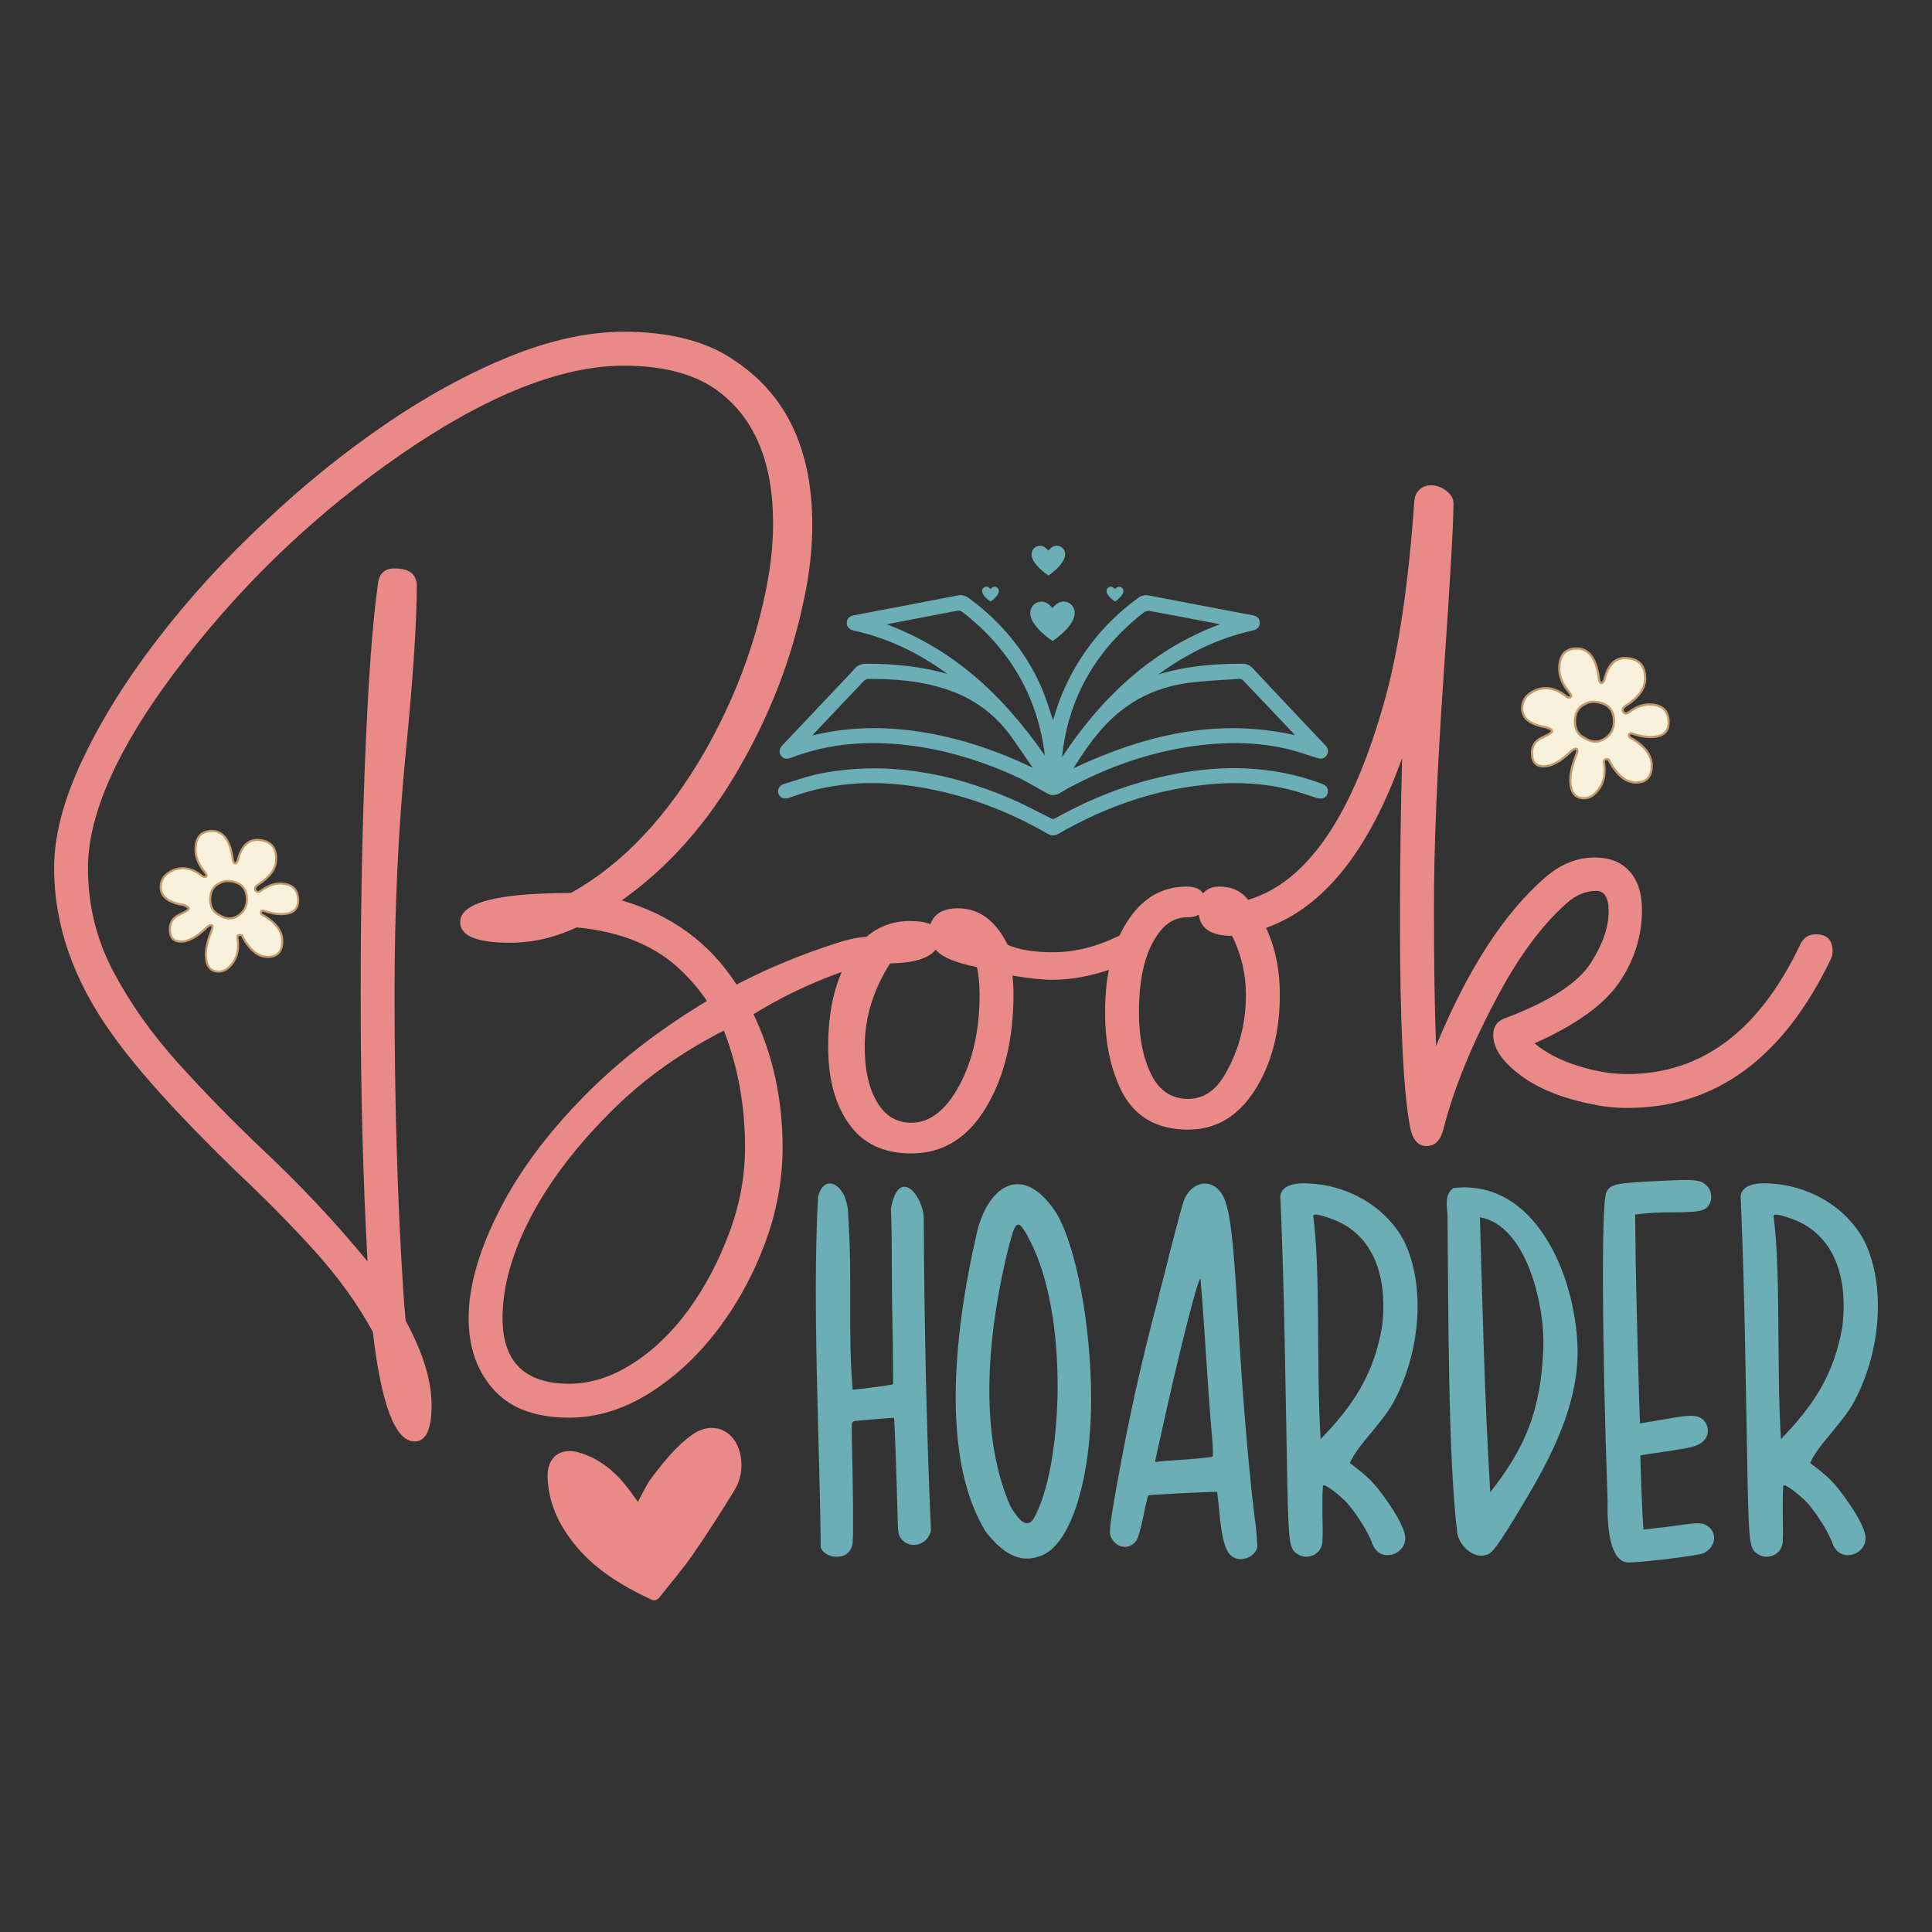 <?xml version="1.0" encoding="UTF-8"?> <!-- Generator: Adobe Illustrator 25.2.0, SVG Export Plug-In . SVG Version: 6.00 Build 0) --> <svg xmlns="http://www.w3.org/2000/svg" xmlns:xlink="http://www.w3.org/1999/xlink" version="1.1" id="Layer_1" x="0px" y="0px" viewBox="0 0 864 864" style="enable-background:new 0 0 864 864;" xml:space="preserve"><rect x="0" y="0" width="864" height="864" fill="#333333" stroke="none"/> <style type="text/css"> .st0{fill:#EA8A88;} .st1{fill:#6BAEB5;} .st2{fill:#F8F2DC;} .st3{fill:#C49A6C;} </style> <g> <g> <path class="st0" d="M185.44,644.63c-8.68,0-14.92-16.34-18.71-49.01c-6.79-12.47-15.55-24.62-26.28-36.46 c-10.74-11.84-22.26-23.52-34.57-35.04c-25.89-25.1-44.51-45.7-55.88-61.8C32.8,438.32,24.2,413.62,24.2,388.21 c0-14.36,4.18-30.43,12.55-48.18c8.36-17.76,19.61-35.83,33.74-54.22c14.13-18.39,30.19-35.95,48.18-52.68 c17.05-16.1,34.84-30.5,53.39-43.21c18.55-12.7,37.01-22.81,55.41-30.31c18.39-7.5,35.55-11.25,51.5-11.25 c21.15,0,37.96,4.5,50.43,13.5c22.57,15.31,33.86,39.62,33.86,72.93c0,10.74-1.27,21.94-3.79,33.62 c-5.37,25.89-14.92,50.75-28.65,74.58c-14.21,24.94-31.81,44.83-52.8,59.67c22.26,6.47,39.38,19.02,51.38,37.65 c13.89-7.26,28.73-13.41,44.51-18.47c5.68-1.89,10.42-2.84,14.21-2.84c4.74,0,7.1,2.13,7.1,6.39c0,2.21-1.82,3.87-5.45,4.97 c-19.1,5.53-36.7,13.26-52.8,23.2c8.68,18.15,13.02,38.04,13.02,59.67c0,14.52-2.69,28.92-8.05,43.21 c-5.37,14.28-12.55,27.27-21.55,38.95c-9,11.68-19.22,21.03-30.66,28.06c-11.45,7.02-23.17,10.54-35.16,10.54 c-14.52,0-25.49-3.87-32.91-11.6c-8.05-8.37-12.08-19.34-12.08-32.91c0-14.37,4.74-30.74,14.21-49.13 c9.47-18.39,23.36-36.5,41.67-54.34c14.36-13.89,31.25-26.67,50.67-38.36c-3.31-4.89-7.03-9.31-11.13-13.26 c-11.37-11.21-27.07-17.76-47.12-19.65c-9.79,4.58-19.73,6.87-29.83,6.87c-14.84,0-22.26-3.08-22.26-9.23 c0-8.68,16.49-13.02,49.49-13.02c23.04-12.79,43.09-34.01,60.14-63.69c12.79-22.57,21.7-45.93,26.76-70.09 c2.37-11.05,3.55-21.55,3.55-31.49c0-27.78-8.52-47.75-25.57-59.9c-10.1-7.1-23.84-10.65-41.2-10.65 c-27.94,0-61.09,13.18-99.45,39.54c-36.78,25.42-68.82,55.64-96.13,90.68c-29.36,37.57-44.04,69.06-44.04,94.47 c0,16.57,3.79,32,11.37,46.29c7.58,14.29,17.2,27.9,28.89,40.84c11.68,12.94,23.99,25.57,36.94,37.88 c17.68,16.57,33.62,33.54,47.83,50.91c-2.05-37.1-3.08-77.03-3.08-119.81c0-38.04,0.71-74.11,2.13-108.21 c1.42-34.1,3.31-59.27,5.68-75.53c0.63-4.26,3.08-6.39,7.34-6.39c6.63,0,9.94,2.6,9.94,7.81c0,16.42-1.66,41.44-4.97,75.06 c-3.31,33.62-4.97,69.38-4.97,107.26c0,47.83,1.26,91.55,3.79,131.17c0.31,5.36,0.71,10.42,1.18,15.15 c7.73,14.21,11.6,26.76,11.6,37.65C193.02,639.19,190.49,644.63,185.44,644.63z M254.58,618.82c9.47,0,18.9-3,28.29-9 c9.39-6,17.76-14.05,25.1-24.15c7.34-10.1,13.38-21.51,18.11-34.21c4.74-12.71,7.1-25.45,7.1-38.24c0-18.78-3.16-36.23-9.47-52.33 c-18.31,9.32-34.25,20.52-47.83,33.62c-16.73,16.26-29.44,32.59-38.12,49.01c-8.68,16.42-13.02,31.73-13.02,45.93 C224.74,609.03,234.69,618.82,254.58,618.82z"></path> <path class="st0" d="M407.53,515.83c-12.31,0-21.59-4.38-27.82-13.14s-9.35-20.24-9.35-34.45c0-18.15,3.79-32.44,11.37-42.86 c6.47-9,14.84-13.5,25.1-13.5c3.94,0,7.02,0.47,9.23,1.42c1.74-4.74,5.84-7.1,12.31-7.1c9.47,0,16.89,5.45,22.26,16.34 c5.05,2.21,11.84,3.31,20.36,3.31c9.47,0,19.1-2.37,28.89-7.1c1.42-0.63,2.52-0.95,3.31-0.95c4.42,0,6.63,1.74,6.63,5.21 c0,3.79-4.11,7.18-12.31,10.18c-9.47,3.31-18.39,4.97-26.76,4.97c-4.89,0-10.89-0.63-17.99-1.89c0.31,2.69,0.47,5.53,0.47,8.52 c0,20.05-4.11,36.9-12.31,50.55C432.71,509,421.58,515.83,407.53,515.83z M407.53,502.09c8.36,0,15.55-5.6,21.55-16.81 c6-11.21,9-24.7,9-40.49c0-4.58-0.4-8.68-1.18-12.31c-9.63-1.89-15.79-4.5-18.47-7.81c-3,3.95-9.79,6-20.36,6.16 c-7.58,11.84-11.37,24.31-11.37,37.41c0,10.1,1.81,18.27,5.45,24.51C395.77,498.98,400.9,502.09,407.53,502.09z"></path> <path class="st0" d="M637.92,512.51c-3.79,0-6.24-2.84-7.34-8.52c-3-15.94-4.5-46.72-4.5-92.34c0-24.31,0.31-48.54,0.95-72.69 c-14.84,41.52-35.12,66.85-60.85,76c4.1,8.68,6.16,18.63,6.16,29.83c0,16.89-3.75,31.18-11.25,42.86 c-7.5,11.68-17.4,17.52-29.72,17.52c-14.05,0-24-5.76-29.83-17.28c-4.89-9.94-7.34-21.62-7.34-35.04 c0-18.15,3.79-32.44,11.37-42.86c6.47-9,14.84-13.5,25.1-13.5c3.63,0,6.07,1.03,7.34,3.08c1.58-2.05,4.02-3.08,7.34-3.08 c5.52,0,9.79,1.98,12.79,5.92c26.67-7.89,47.2-38.2,61.56-90.92c6-22.1,10.26-51.22,12.79-87.37c0.16-2.21,0.95-3.94,2.37-5.21 c1.42-1.26,3.08-1.89,4.97-1.89c2.52,0,4.85,0.83,6.98,2.49c2.13,1.66,3.2,3.51,3.2,5.56c0,8.84-1.46,34.33-4.38,76.48 c-2.92,42.15-4.38,76.95-4.38,104.42c0,24,0.31,44.6,0.95,61.8c14.21-34.41,30.54-59.59,49.01-75.53 c6.79-5.84,14.13-8.76,22.02-8.76c6.63,0,11.8,2.05,15.51,6.16c3.71,4.11,5.56,9.87,5.56,17.28c0,11.68-3.4,22.49-10.18,32.44 c-6.79,9.94-19.42,19.02-37.88,27.23c7.42,6.16,17.6,10.42,30.54,12.79c3.47,0.63,7.1,0.95,10.89,0.95 c33.3,0,59.11-19.33,77.43-58.01c1.42-3,3.71-4.5,6.87-4.5c5.05,0,7.58,2.53,7.58,7.58c0,1.11-0.24,2.21-0.71,3.31 c-21.31,44.51-51.7,66.77-91.16,66.77c-4.58,0-9-0.39-13.26-1.18c-13.73-2.52-24.71-6.63-32.91-12.31 c-9.16-6.47-13.73-12.86-13.73-19.18c0-3.63,1.66-6.07,4.97-7.34c20.2-7.58,33.15-15.94,38.83-25.1 c5.21-8.21,7.81-15.78,7.81-22.73c0-6.16-1.82-9.23-5.45-9.23c-4.74,0-9.16,1.82-13.26,5.45c-10.74,9.47-20.84,22.97-30.31,40.49 c-12,22.26-20.29,42.46-24.86,60.61C644.23,509.99,641.7,512.51,637.92,512.51z M531.37,491.44c6.94,0,12.55-3.87,16.81-11.6 c6-10.57,9-22.26,9-35.04c0-9.15-2.05-17.91-6.16-26.28c-9.16,0-14.13-3.16-14.92-9.47c-1.42,0.79-3.16,1.18-5.21,1.18 c-5.53,0-10.1,2.84-13.73,8.52c-5.21,7.74-7.81,19.1-7.81,34.1c0,11.05,1.81,20.24,5.45,27.58 C518.42,487.77,523.95,491.44,531.37,491.44z"></path> </g> <g> <path class="st1" d="M365.82,535.31c2.82-11.67,13.48-5.23,13.48,8.25c2.01,28.58-0.2,51.72,2.01,77.88 c0.2,0.2,17.71-2.01,18.11-2.42c0-17.1-0.6-35.01-0.6-52.72c0-11.47-0.2-23.14-0.4-25.76c3.62-19.72,14.69-5.23,14.69,4.43 c0.2,44.47,1.21,95.18,3.22,139.46c-1.41,6.84-9.86,8.85-13.68,3.22c-0.8-1.21-1.21-3.22-1.21-8.25 c-0.4-16.9-1.41-44.88-1.61-45.28c-0.2-0.2-14.89,1.01-17.71,1.41c-1.21,0.4-1.21,0.6-1.21,5.23c0.6,27.97,0.8,42.86,0.4,49.1 c-1.01,9.06-12.88,7.24-14.29,2.01C366.62,644.38,363.2,584.61,365.82,535.31z"></path> <path class="st1" d="M472.06,541.95c9.06,14.49,15.9,50.71,15.9,83.71c0,35.02-8.65,63.59-21.33,69.63 c-11.07,5.03-19.12-1.81-25.76-10.26c-9.86-15.9-13.48-37.43-13.48-60.17c0-24.55,4.23-50.71,9.26-72.65 C441.07,531.48,456.57,518.81,472.06,541.95z M450.93,558.25c-7.85,31.8-14.69,79.29,0.81,115.11c1.61,2.62,6.64,11.87,10.46,5.84 c12.88-21.93,16.5-90.56-2.01-125.17C454.76,543.36,453.95,546.98,450.93,558.25z"></path> <path class="st1" d="M543.3,530.68c6.04,4.02,7.65,13.28,10.26,57.35c2.01,37.03,5.63,77.27,8.05,94.58 c0.4,4.02,0.8,8.25,0.6,9.46c-1.01,4.43-8.25,7.45-12.28,3.02c-4.23-4.63-4.43-20.12-5.63-27.97l-5.23,0.2 c-6.84,0.2-25.36,1.21-25.56,1.41c-0.2,0.2-1.21,4.43-2.21,9.46c-1.01,5.03-2.41,9.86-3.02,10.67c-3.22,4.63-9.46,3.62-11.67-2.01 c-0.6-1.81-0.2-5.23,2.41-20.32c5.84-32.6,10.67-54.33,18.71-85.12c3.82-14.29,7.24-29.38,11.47-43.87 c1.81-5.23,5.63-8.25,9.66-8.25C540.28,529.27,541.89,529.67,543.3,530.68z M522.17,628.28c-2.82,12.48-5.23,23.54-5.43,24.35 c-0.4,1.21-0.2,1.41,1.41,1.01c1.01-0.2,6.64-0.6,12.68-1.01c6.04-0.4,11.07-1.01,11.47-1.21c0.2-0.4,0.2-4.02-0.2-8.05 c-2.21-24.35-3.22-48.5-5.23-71.44c0-0.2,0-0.2,0-0.2C535.65,572.13,529.01,598.09,522.17,628.28z"></path> <path class="st1" d="M628.01,555.23c9.46,19.72,7.45,49.1-4.83,71.84c-5.43,9.86-15.9,18.92-19.52,27.17 c6.64,5.03,9.26,7.45,12.88,11.87c7.04,9.26,11.27,16.5,11.87,21.13c0.8,8.05-12.07,12.68-15.09,2.01 c-2.41-5.63-7.04-12.68-10.87-17.1c-3.82-4.02-10.06-8.65-10.67-7.85c-0.4,0.2-0.4,6.04-0.4,12.68c0.2,6.84,0.2,13.08-0.2,13.89 c-1.21,4.83-7.04,6.84-11.07,4.02c-3.42-2.21-3.82-4.43-4.43-31.8c-0.8-40.65-1.21-83.51-3.02-126.17 c-1.21-7.45,7.65-8.05,12.88-7.65C601.05,529.87,619.16,538.33,628.01,555.23z M587.37,544.56c3.22,24.55,1.21,66.41,3.22,99.01 c13.89-14.29,23.95-28.58,27.57-50.91c2.41-22.34-4.23-38.64-18.71-45.88c-3.62-1.81-9.26-3.62-11.27-3.62 C587.37,543.15,587.16,543.76,587.37,544.56z"></path> <path class="st1" d="M705.49,602.52c0.6,22.74-9.26,44.47-21.93,66.01c-11.67,19.72-15.5,25.15-17.71,26.36 c-6.04,3.02-12.68-2.82-14.09-8.85c-4.23-33.41-4.02-102.23-4.43-143.28c-0.8-6.64-0.2-9.26,2.62-11.47 C686.57,527.06,704.48,570.32,705.49,602.52z M666.45,667.32c15.49-19.72,22.74-36.22,23.75-65c0.6-17.71-7.04-54.13-28.37-57.96 C663.03,585.01,663.83,624.45,666.45,667.32z"></path> <path class="st1" d="M718.36,533.29c1.81-3.82,3.82-4.23,25.15-5.23c15.29-0.8,17.51-0.4,20.12,2.62c2.01,2.21,2.21,5.84,0.6,8.25 c-1.81,2.62-4.43,3.22-15.7,3.22c-5.84,0-11.47,0.2-17.31,1.01l0.2,13.68c0,13.68,1.81,79.49,2.01,79.69c0.2,0,4.02-0.6,8.45-1.41 c12.68-2.21,15.09-2.42,17.91-1.41c4.43,2.01,5.43,7.85,1.61,11.07c-2.41,2.01-4.63,2.62-17.11,4.43 c-5.63,0.8-10.46,1.61-10.67,1.61c-0.2,0.4,1.01,32.8,1.41,33.2c0,0,5.43-0.6,12.07-1.41c9.46-1.41,12.28-1.61,14.29-1.21 c6.84,2.01,6.84,10.46,0.2,13.28c-2.21,1.01-27.17,4.02-32.4,4.02c-11.47,1.41-10.26-24.95-10.26-27.57 C716.35,598.7,716.15,537.52,718.36,533.29z"></path> <path class="st1" d="M833.87,555.23c9.46,19.72,7.45,49.1-4.83,71.84c-5.43,9.86-15.9,18.92-19.52,27.17 c6.64,5.03,9.26,7.45,12.88,11.87c7.04,9.26,11.27,16.5,11.87,21.13c0.8,8.05-12.07,12.68-15.09,2.01 c-2.41-5.63-7.04-12.68-10.87-17.1c-3.82-4.02-10.06-8.65-10.67-7.85c-0.4,0.2-0.4,6.04-0.4,12.68c0.2,6.84,0.2,13.08-0.2,13.89 c-1.21,4.83-7.04,6.84-11.07,4.02c-3.42-2.21-3.82-4.43-4.43-31.8c-0.8-40.65-1.21-83.51-3.02-126.17 c-1.21-7.45,7.65-8.05,12.88-7.65C806.9,529.87,825.01,538.33,833.87,555.23z M793.22,544.56c3.22,24.55,1.21,66.41,3.22,99.01 c13.89-14.29,23.95-28.58,27.57-50.91c2.41-22.34-4.23-38.64-18.71-45.88c-3.62-1.81-9.26-3.62-11.27-3.62 C793.22,543.15,793.02,543.76,793.22,544.56z"></path> </g> <path class="st0" d="M331.25,651.36c-1.93-11.69-12.35-16.43-21.81-9.67c-7.2,5.15-12.62,12.11-17.94,19.06 c-2.44,3.19-4.05,7.01-6.23,10.88c-1.36-1.88-2.48-3.45-3.62-5c-5.87-7.93-13.03-14.23-22.69-17.04 c-8.56-2.49-14.37,2.19-14.08,11.08c0.36,11,4.69,20.48,11.32,29.01c9.2,11.84,21.61,19.37,34.95,25.6 c1.75,0.82,2.88,0.21,3.95-1.16c4.89-6.25,10.12-12.25,14.63-18.76c6.55-9.45,12.75-19.15,18.74-28.96 C331.22,661.9,332.14,656.74,331.25,651.36z"></path> <g> <g> <path class="st2" d="M118.3,407.43c2.75,0.91,5.21,1.38,7.44,1.38c5.09,0,7.61-2.02,7.61-6.03c0-5.09-2.69-7.64-8.2-7.64 c-2.75,0-5.56,1.08-8.49,3.28c-1.05,0.73-1.87,0.64-2.46-0.26c-0.35-0.91,0-1.73,1.11-2.46c5.45-3.48,8.2-7.29,8.2-11.51 c0-5.09-2.34-7.91-7.09-8.46c-5.09-0.73-8.49,2.37-10.13,9.28c-0.35,0.73-0.7,1.11-1.11,1.11c-0.53,0-0.88-0.56-1.05-1.64 c-1.11-8.58-4.22-12.85-9.31-12.85c-4.92,0-7.38,2.81-7.38,8.46c0,3.28,1.35,6.56,4.1,9.84c0.88,1.11,1.11,1.84,0.53,2.2 c-0.7,0.18-1.35,0-1.87-0.53c-4.22-3.31-8.43-4.13-12.59-2.49c-3.86,1.64-5.74,4.22-5.74,7.67c0,4.19,3.34,6.82,10.07,7.93 c1.64,0.53,2.46,1.08,2.46,1.64c0,0.53-1.41,1.46-4.22,2.72c-2.81,1.29-4.22,3.46-4.22,6.56c0,3.66,1.64,5.47,4.92,5.47 c3.28,0,7.03-1.99,11.19-6c0.94-0.91,1.64-1.38,2.23-1.38c0.88,0,1,0.91,0.23,2.72c-1.64,4.01-2.46,7.5-2.46,10.39 c0,5.09,1.93,7.67,5.74,7.67c2.4,0,4.51-1.35,6.44-4.1c1.93-2.75,2.58-6.21,2.05-10.39c-0.35-1.11-0.12-1.73,0.82-1.93 c0.94,0,1.35,0.29,1.35,0.82c3.28,6.03,7.03,9.02,11.24,9.02c4.33,0,6.56-2.34,6.56-7.09c0-4.19-2.64-7.93-7.96-11.21 c-1.05-0.38-1.64-0.91-1.64-1.64C116.83,407.26,117.42,407.08,118.3,407.43z M107.11,409.07c-2.93,2.2-6.03,2.2-9.31,0 c-2.52-1.26-3.81-3.54-3.81-6.82c0-3.66,1.46-6.12,4.39-7.38c1.64-0.94,3.63-1.11,5.97-0.56c4.04,0.91,6.03,3.54,6.03,7.93 C110.39,405.15,109.28,407.43,107.11,409.07z"></path> </g> <g> <g> <path class="st3" d="M97.8,434.98c-2.83,0-6.2-1.41-6.2-8.14c0-2.96,0.84-6.52,2.49-10.57c0.66-1.57,0.44-1.97,0.42-2.02 c-0.01-0.01-0.05-0.06-0.21-0.06c-0.42,0-1.04,0.41-1.9,1.25c-4.21,4.06-8.09,6.13-11.51,6.13c-3.52,0-5.39-2.05-5.39-5.94 c0-3.27,1.51-5.62,4.49-6.99c3.61-1.62,3.92-2.26,3.94-2.32l0,0c0,0-0.08-0.51-2.14-1.17c-6.88-1.13-10.4-3.96-10.4-8.38 c0-3.67,2.02-6.4,6.02-8.1c4.36-1.7,8.75-0.84,13.06,2.56c0.45,0.44,0.9,0.58,1.39,0.45c0.04-0.03,0.04-0.05,0.05-0.06 c0.01-0.09,0.01-0.44-0.74-1.4c-2.79-3.31-4.2-6.73-4.2-10.13c0-5.93,2.64-8.93,7.84-8.93c5.35,0,8.63,4.47,9.78,13.26 c0.12,0.76,0.34,1.23,0.58,1.23c0.09,0,0.32-0.08,0.69-0.85c1.66-7.03,5.26-10.32,10.62-9.54c4.96,0.58,7.48,3.59,7.48,8.93 c0,4.38-2.75,8.27-8.41,11.9c-1.18,0.79-1.1,1.45-0.93,1.89c0.27,0.4,0.56,0.46,0.75,0.46c0.28,0,0.62-0.14,1-0.4 c3-2.26,5.88-3.36,8.76-3.36c5.75,0,8.67,2.73,8.67,8.11c0,4.31-2.72,6.49-8.08,6.49c-2.26,0-4.74-0.46-7.58-1.4 c-0.58-0.24-0.9-0.34-1.04,0.22c0.01,0.06,0.01,0.61,1.35,1.1c5.52,3.38,8.27,7.29,8.27,11.65c0,4.94-2.43,7.55-7.03,7.55 c-4.39,0-8.31-3.11-11.65-9.27l-0.05-0.22c0-0.08,0-0.35-0.88-0.35c-0.32,0.08-0.41,0.24-0.44,0.28 c-0.11,0.19-0.09,0.55,0.06,1.04c0.57,4.46-0.13,7.97-2.11,10.8C102.6,433.58,100.37,434.98,97.8,434.98z M94.29,413.26 c0.55,0,0.84,0.26,0.99,0.48c0.37,0.56,0.26,1.47-0.33,2.89c-1.61,3.94-2.42,7.37-2.42,10.21c0,4.85,1.73,7.2,5.27,7.2 c2.24,0,4.22-1.28,6.06-3.89c1.85-2.64,2.49-5.94,1.97-10.08c-0.22-0.68-0.21-1.26,0.04-1.7c0.21-0.37,0.6-0.62,1.15-0.74 c0.01,0,0.02,0,0.03,0c1.5,0,1.83,0.67,1.87,1.14c3.15,5.76,6.78,8.68,10.78,8.68c4.1,0,6.1-2.16,6.1-6.62 c0-4.02-2.61-7.65-7.75-10.81c-1.21-0.44-1.86-1.13-1.86-2.05c0.26-1.13,1.09-1.46,2.28-1c2.72,0.9,5.11,1.35,7.26,1.35 c4.81,0,7.15-1.82,7.15-5.56c0-4.83-2.53-7.18-7.73-7.18c-2.67,0-5.36,1.04-8.21,3.19c-0.56,0.39-1.08,0.58-1.55,0.58 c-0.43,0-1.06-0.17-1.58-0.97c-0.35-0.88-0.37-2.04,1.25-3.1c5.38-3.44,7.99-7.08,7.99-11.11c0-4.86-2.18-7.47-6.68-8 c-0.47-0.07-0.93-0.1-1.36-0.1c-4.06,0-6.84,3.03-8.26,9.02c-0.32,0.68-0.79,1.47-1.57,1.47c-0.79,0-1.3-0.68-1.51-2.03 c-1.09-8.39-3.99-12.46-8.85-12.46c-4.65,0-6.91,2.62-6.91,8c0,3.18,1.34,6.38,3.99,9.53c0.76,0.96,1.04,1.63,0.94,2.16 c-0.06,0.3-0.24,0.56-0.53,0.73l-0.12,0.05c-0.85,0.22-1.68-0.02-2.32-0.65c-3.99-3.12-8.07-3.96-12.09-2.38 c-3.66,1.55-5.44,3.93-5.44,7.23c0,3.95,3.17,6.39,9.68,7.47c1.97,0.63,2.85,1.3,2.85,2.11c0,0.56-0.53,1.37-4.49,3.15 c-2.65,1.21-3.94,3.21-3.94,6.13c0,3.42,1.42,5.01,4.46,5.01c3.17,0,6.82-1.97,10.86-5.87 C92.83,413.71,93.59,413.26,94.29,413.26z M102.59,411.19c-1.64,0-3.34-0.58-5.05-1.73c-2.64-1.32-4.01-3.76-4.01-7.21 c0-3.84,1.57-6.47,4.68-7.81c1.65-0.94,3.8-1.17,6.26-0.58c4.24,0.95,6.39,3.77,6.39,8.39c0,3.03-1.16,5.45-3.46,7.2 C105.85,410.61,104.24,411.19,102.59,411.19z M101.86,394.47c-1.21,0-2.3,0.26-3.24,0.8c-2.81,1.21-4.16,3.49-4.16,6.98 c0,3.07,1.2,5.22,3.55,6.4c3.21,2.16,6.06,2.13,8.83,0.05c2.05-1.55,3.09-3.73,3.09-6.45c0-4.18-1.85-6.63-5.67-7.48 C103.41,394.57,102.6,394.47,101.86,394.47z"></path> </g> </g> </g> <g> <g> <path class="st2" d="M730.19,328.13c2.93,0.97,5.55,1.47,7.92,1.47c5.43,0,8.11-2.15,8.11-6.42c0-5.43-2.87-8.14-8.73-8.14 c-2.93,0-5.92,1.15-9.04,3.49c-1.12,0.78-2,0.69-2.62-0.28c-0.37-0.97,0-1.84,1.18-2.62c5.8-3.71,8.73-7.76,8.73-12.25 c0-5.42-2.49-8.42-7.54-9.01c-5.42-0.78-9.04,2.53-10.79,9.88c-0.37,0.78-0.75,1.18-1.18,1.18c-0.56,0-0.94-0.59-1.12-1.75 c-1.18-9.14-4.49-13.69-9.91-13.69c-5.24,0-7.86,2.99-7.86,9.01c0,3.49,1.43,6.98,4.37,10.48c0.94,1.18,1.18,1.96,0.56,2.34 c-0.75,0.19-1.43,0-2-0.56c-4.49-3.52-8.98-4.4-13.41-2.65c-4.12,1.75-6.11,4.49-6.11,8.17c0,4.46,3.55,7.26,10.72,8.45 c1.75,0.56,2.62,1.15,2.62,1.75c0,0.56-1.5,1.56-4.49,2.9c-2.99,1.37-4.49,3.68-4.49,6.98c0,3.9,1.75,5.83,5.24,5.83 c3.49,0,7.48-2.12,11.91-6.39c1-0.97,1.75-1.47,2.37-1.47c0.94,0,1.06,0.97,0.25,2.9c-1.75,4.27-2.62,7.98-2.62,11.07 c0,5.42,2.06,8.17,6.11,8.17c2.56,0,4.8-1.43,6.86-4.36c2.06-2.93,2.74-6.61,2.18-11.07c-0.37-1.18-0.12-1.84,0.87-2.06 c1,0,1.43,0.31,1.43,0.87c3.49,6.42,7.48,9.6,11.97,9.6c4.61,0,6.98-2.49,6.98-7.55c0-4.46-2.81-8.45-8.48-11.94 c-1.12-0.41-1.75-0.97-1.75-1.75C728.63,327.95,729.26,327.76,730.19,328.13z M718.28,329.88c-3.12,2.34-6.42,2.34-9.91,0 c-2.68-1.34-4.05-3.77-4.05-7.26c0-3.9,1.56-6.52,4.68-7.86c1.75-1,3.87-1.18,6.36-0.59c4.3,0.97,6.42,3.77,6.42,8.45 C721.77,325.7,720.59,328.13,718.28,329.88z"></path> </g> <g> <g> <path class="st3" d="M708.37,357.47c-3.01,0-6.61-1.5-6.61-8.66c0-3.15,0.89-6.94,2.65-11.25c0.7-1.67,0.47-2.1,0.44-2.15 c-0.01-0.01-0.05-0.07-0.23-0.07c-0.44,0-1.1,0.44-2.03,1.33c-4.49,4.33-8.61,6.52-12.25,6.52c-3.75,0-5.74-2.19-5.74-6.33 c0-3.48,1.61-5.98,4.78-7.44c3.85-1.72,4.18-2.4,4.2-2.47l0,0c0,0-0.08-0.54-2.28-1.24c-7.32-1.21-11.07-4.22-11.07-8.93 c0-3.91,2.15-6.82,6.41-8.62c4.64-1.81,9.32-0.89,13.91,2.72c0.48,0.47,0.96,0.62,1.48,0.48c0.04-0.03,0.04-0.06,0.05-0.07 c0.01-0.1,0.01-0.47-0.79-1.49c-2.97-3.53-4.47-7.17-4.47-10.78c0-6.31,2.81-9.51,8.35-9.51c5.69,0,9.19,4.75,10.41,14.12 c0.13,0.81,0.36,1.31,0.62,1.31c0.09,0,0.35-0.09,0.74-0.9c1.77-7.49,5.6-10.99,11.31-10.16c5.28,0.62,7.97,3.82,7.97,9.51 c0,4.67-2.93,8.81-8.96,12.67c-1.26,0.84-1.17,1.55-0.99,2.01c0.29,0.43,0.6,0.49,0.8,0.49c0.3,0,0.66-0.15,1.07-0.43 c3.2-2.4,6.26-3.58,9.32-3.58c6.13,0,9.23,2.91,9.23,8.63c0,4.59-2.89,6.91-8.6,6.91c-2.41,0-5.05-0.49-8.08-1.49 c-0.62-0.25-0.96-0.36-1.11,0.23c0.01,0.07,0.01,0.65,1.43,1.17c5.88,3.6,8.81,7.76,8.81,12.41c0,5.26-2.59,8.04-7.48,8.04 c-4.68,0-8.85-3.32-12.41-9.87l-0.06-0.23c0-0.09,0-0.37-0.94-0.37c-0.34,0.09-0.44,0.25-0.47,0.3c-0.12,0.2-0.1,0.58,0.07,1.11 c0.61,4.74-0.14,8.49-2.25,11.5C713.48,355.98,711.1,357.47,708.37,357.47z M704.63,334.34c0.59,0,0.9,0.28,1.05,0.52 c0.39,0.59,0.28,1.57-0.35,3.07c-1.71,4.19-2.58,7.85-2.58,10.87c0,5.16,1.84,7.67,5.62,7.67c2.38,0,4.49-1.36,6.45-4.14 c1.97-2.81,2.65-6.32,2.1-10.73c-0.24-0.72-0.23-1.34,0.04-1.81c0.23-0.4,0.64-0.66,1.23-0.79c0.01,0,0.02,0,0.03,0 c1.6,0,1.94,0.71,1.99,1.22c3.35,6.14,7.22,9.25,11.48,9.25c4.37,0,6.49-2.3,6.49-7.05c0-4.28-2.78-8.15-8.25-11.51 c-1.28-0.47-1.98-1.21-1.98-2.18c0.27-1.21,1.16-1.56,2.43-1.06c2.9,0.96,5.44,1.44,7.73,1.44c5.12,0,7.61-1.93,7.61-5.92 c0-5.14-2.69-7.64-8.24-7.64c-2.84,0-5.7,1.11-8.75,3.39c-0.59,0.42-1.15,0.62-1.65,0.62c-0.46,0-1.13-0.18-1.68-1.03 c-0.37-0.93-0.4-2.17,1.33-3.31c5.73-3.67,8.51-7.54,8.51-11.83c0-5.17-2.32-7.95-7.11-8.52c-0.51-0.08-0.99-0.11-1.44-0.11 c-4.33,0-7.29,3.23-8.8,9.61c-0.34,0.73-0.84,1.57-1.67,1.57c-0.84,0-1.38-0.73-1.61-2.16c-1.16-8.94-4.24-13.27-9.43-13.27 c-4.95,0-7.36,2.79-7.36,8.52c0,3.38,1.43,6.8,4.25,10.15c0.81,1.02,1.11,1.73,1,2.3c-0.06,0.32-0.26,0.59-0.57,0.78l-0.13,0.06 c-0.91,0.23-1.79-0.02-2.47-0.69c-4.24-3.33-8.6-4.22-12.88-2.54c-3.89,1.65-5.79,4.18-5.79,7.7c0,4.21,3.37,6.81,10.31,7.95 c2.1,0.67,3.03,1.38,3.03,2.25c0,0.59-0.56,1.46-4.78,3.35c-2.82,1.29-4.2,3.42-4.2,6.52c0,3.64,1.51,5.34,4.74,5.34 c3.37,0,7.26-2.1,11.56-6.25C703.07,334.82,703.88,334.34,704.63,334.34z M713.47,332.14c-1.75,0-3.55-0.62-5.38-1.84 c-2.81-1.41-4.27-4.01-4.27-7.68c0-4.09,1.67-6.89,4.98-8.31c1.76-1,4.05-1.24,6.67-0.62c4.51,1.01,6.8,4.02,6.8,8.94 c0,3.23-1.24,5.8-3.69,7.66C716.94,331.51,715.22,332.14,713.47,332.14z M712.69,314.33c-1.29,0-2.45,0.28-3.45,0.86 c-2.99,1.29-4.43,3.71-4.43,7.43c0,3.27,1.27,5.56,3.78,6.82c3.41,2.29,6.45,2.27,9.4,0.05c2.18-1.65,3.29-3.97,3.29-6.86 c0-4.45-1.97-7.06-6.03-7.96C714.34,314.44,713.48,314.33,712.69,314.33z"></path> </g> </g> </g> <g> <g> <path class="st1" d="M353.95,338.81c11.56-4.38,23.56-6.51,36.69-6.51c5.59,0,11.45,0.41,17.41,1.21 c15.81,2.13,31.78,6.94,47.45,14.3c2.68,1.26,5.31,2.76,7.86,4.22c1.93,1.1,3.85,2.2,5.83,3.22c0.43,0.22,0.96,0.33,1.58,0.33 c0.73,0,1.55-0.16,2.27-0.44c0.91-0.36,1.72-0.89,2.51-1.4c0.47-0.31,0.94-0.62,1.42-0.88c19.94-10.75,39.55-17.17,59.95-19.63 c13.65-1.65,26.44-1.1,38.31,1.62c3.76,0.87,7.52,2.09,11.16,3.27l2.57,0.83c2.08,0.66,3.44,0.23,4.37-1.2 c0.98-1.51,0.71-3.16-0.74-4.55c-0.09-0.09-0.18-0.18-0.4-0.42l-6.87-7.27c-8.4-8.9-16.8-17.79-25.16-26.73 c-1.27-1.35-2.74-1.96-4.78-1.96h-0.6c-14.11,0-25.89,1.51-36.64,4.74c13.25-9.77,26.98-16.18,41.86-19.55 c0.95-0.22,3.46-0.79,3.38-3.58c-0.08-2.71-2.54-3.17-3.6-3.37l-3.68-0.69c-13.98-2.64-27.96-5.29-41.93-8 c-2.13-0.42-3.67-0.09-5.24,1.06c-16.47,12.04-28.38,27.75-35.43,46.69c-0.84,2.27-1.53,4.55-2.26,6.96 c-0.1,0.32-0.19,0.64-0.29,0.97c-0.48-1.4-0.95-2.8-1.42-4.2c-1.36-4.09-2.77-8.33-4.62-12.3 c-6.91-14.85-17.39-27.55-31.17-37.73c-1.32-0.98-2.97-2.04-5.35-1.56c-11.43,2.23-22.88,4.4-34.32,6.58l-11.91,2.27 c-1.01,0.19-3.36,0.64-3.46,3.26c-0.12,2.87,2.46,3.46,3.31,3.65c14.75,3.32,28.4,9.65,41.64,19.33 c-10.54-3.03-22.27-4.51-35.69-4.51h-0.73c-2.18,0.01-3.81,0.73-5.11,2.29c-1,1.19-2.11,2.35-3.19,3.47l-3.78,3.99 c-8.35,8.83-16.69,17.66-25.05,26.49c-0.61,0.64-2.45,2.59-0.79,4.88C350.32,339.33,351.63,339.7,353.95,338.81z M396.56,279.2 l0.31-0.06c2.39-0.47,4.63-0.91,6.88-1.35l8.64-1.65c5.17-0.99,10.33-1.97,15.49-2.98c1.01-0.19,1.75-0.06,2.61,0.61 c20.59,15.95,32.85,36.68,36.45,61.6c0.12,0.8,0.2,1.62,0.28,2.43C446.75,308.31,424.17,289.58,396.56,279.2z M389.72,303.62 c14.59,0,26.09,1.78,36.22,5.6c10.85,4.1,19.77,11.01,26.52,20.54c2.57,3.63,5.08,7.29,7.59,10.96l1.82,2.64 c-16.24-7.81-31.92-12.95-47.87-15.69c-7.87-1.35-15.62-2.04-23.02-2.04c-9.5,0-18.59,1.07-27.68,3.26l0.63-0.7 c0.43-0.48,0.86-0.96,1.31-1.43l3.38-3.58c5.87-6.21,11.74-12.41,17.65-18.59c0.52-0.55,1.23-0.96,1.63-0.97L389.72,303.62z M555.84,304.2c7.15,7.46,14.24,14.95,21.34,22.45l1.97,2.13c-9.19-2.08-18.57-3.13-27.91-3.13c-22.43,0-45.13,5.72-71.23,17.96 c4.15-6.63,8.78-13.51,14.46-19.51c9.92-10.45,22.28-16.74,36.72-18.67c5.74-0.77,11.65-1.13,17.36-1.48 c1.86-0.11,3.73-0.23,5.59-0.36l0.1-0.87l0,0l0,0.86C554.79,303.6,555.53,303.88,555.84,304.2z M474.94,338.58 c2.72-26.25,15.07-48.04,36.75-64.8c0.46-0.35,1.27-0.6,1.97-0.6c0.15,0,0.29,0.01,0.42,0.03c9.37,1.71,18.72,3.5,28.07,5.29 l3.47,0.66C517.72,289.52,494.55,309.01,474.94,338.58z"></path> <path class="st1" d="M591.58,350.69c-0.73-0.29-1.47-0.57-2.21-0.83c-18.16-6.47-37.95-7.98-59.24-4.55 c-19.98,3.23-39.53,10.15-58.11,20.57c-0.83,0.46-1.27,0.47-2.25-0.03c-1.35-0.68-2.69-1.36-4.04-2.05 c-4.63-2.36-9.42-4.8-14.29-6.88c-26.79-11.39-54.69-16.49-83.53-11.2c-4.62,0.85-9.17,2.3-13.58,3.71 c-1.27,0.41-2.54,0.81-3.81,1.2c-1.27,0.39-2.21,1.33-2.49,2.52c-0.27,1.12,0.08,2.28,0.94,3.11c1.25,1.2,3.1,0.89,4.48,0.37 c11.39-4.28,23.65-6.44,36.43-6.44c6.47,0,13.26,0.55,20.17,1.64c20.29,3.2,39.99,10.3,58.55,21.1c0.8,0.47,1.55,0.69,2.3,0.69 c0.75,0,1.51-0.23,2.32-0.69c22.56-12.97,45.01-20.25,68.62-22.27c12.57-1.07,24.29-0.23,35.1,2.51c2.76,0.7,5.52,1.6,8.2,2.47 c1.37,0.44,2.73,0.89,4.1,1.31c1.99,0.61,3.97-0.28,4.43-1.97C594.24,352.99,593.47,351.42,591.58,350.69z"></path> </g> <g> <path class="st1" d="M470.67,271.98c0.29-0.49,0.73-0.87,1.16-1.26c0.47-0.44,0.96-0.86,1.54-1.16c2.72-1.39,6.07,0.01,6.99,2.92 c0.38,1.21,0.31,2.41-0.06,3.6c-0.36,1.16-0.95,2.2-1.64,3.19c-0.98,1.39-2.13,2.62-3.37,3.77c-1.39,1.29-2.86,2.47-4.42,3.55 c-0.09,0.07-0.16,0.07-0.25,0c-2.36-1.61-4.57-3.41-6.49-5.54c-0.97-1.08-1.84-2.23-2.5-3.54c-0.43-0.85-0.74-1.73-0.85-2.68 c-0.33-2.71,1.32-5.08,3.83-5.65c1.51-0.34,2.9-0.05,4.13,0.9c0.53,0.41,1.01,0.89,1.5,1.35 C470.4,271.6,470.53,271.8,470.67,271.98z"></path> </g> <g> <path class="st1" d="M468.82,246.27c0.22-0.37,0.55-0.66,0.88-0.95c0.36-0.33,0.72-0.65,1.16-0.88c2.06-1.05,4.59,0.01,5.28,2.21 c0.29,0.92,0.23,1.82-0.05,2.72c-0.27,0.88-0.72,1.66-1.24,2.41c-0.74,1.05-1.61,1.98-2.54,2.85c-1.05,0.98-2.16,1.87-3.34,2.68 c-0.07,0.05-0.12,0.05-0.19,0c-1.79-1.22-3.45-2.58-4.9-4.19c-0.74-0.82-1.39-1.69-1.89-2.67c-0.32-0.64-0.56-1.31-0.64-2.02 c-0.25-2.04,1-3.84,2.89-4.27c1.14-0.26,2.19-0.04,3.12,0.68c0.4,0.31,0.76,0.67,1.14,1.02 C468.61,245.98,468.71,246.13,468.82,246.27z"></path> </g> <g> <path class="st1" d="M498.62,263.48c0.11-0.18,0.28-0.33,0.44-0.47c0.18-0.17,0.36-0.33,0.58-0.44c1.03-0.53,2.29,0,2.64,1.1 c0.14,0.46,0.12,0.91-0.02,1.36c-0.14,0.44-0.36,0.83-0.62,1.2c-0.37,0.52-0.8,0.99-1.27,1.42c-0.52,0.49-1.08,0.93-1.67,1.34 c-0.04,0.02-0.06,0.03-0.1,0c-0.89-0.61-1.72-1.29-2.45-2.09c-0.37-0.41-0.7-0.84-0.94-1.33c-0.16-0.32-0.28-0.65-0.32-1.01 c-0.12-1.02,0.5-1.91,1.44-2.13c0.57-0.13,1.09-0.02,1.56,0.34c0.2,0.15,0.38,0.34,0.57,0.51 C498.52,263.34,498.57,263.42,498.62,263.48z"></path> </g> <g> <path class="st1" d="M442.94,263.48c0.11-0.18,0.28-0.33,0.44-0.47c0.18-0.17,0.36-0.33,0.58-0.44c1.03-0.53,2.29,0,2.64,1.1 c0.14,0.46,0.12,0.91-0.02,1.36c-0.14,0.44-0.36,0.83-0.62,1.2c-0.37,0.52-0.8,0.99-1.27,1.42c-0.52,0.49-1.08,0.93-1.67,1.34 c-0.04,0.02-0.06,0.03-0.1,0c-0.89-0.61-1.72-1.29-2.45-2.09c-0.37-0.41-0.7-0.84-0.94-1.33c-0.16-0.32-0.28-0.65-0.32-1.01 c-0.12-1.02,0.5-1.91,1.44-2.13c0.57-0.13,1.09-0.02,1.56,0.34c0.2,0.15,0.38,0.34,0.57,0.51 C442.84,263.34,442.89,263.42,442.94,263.48z"></path> </g> </g> </g> </svg> 